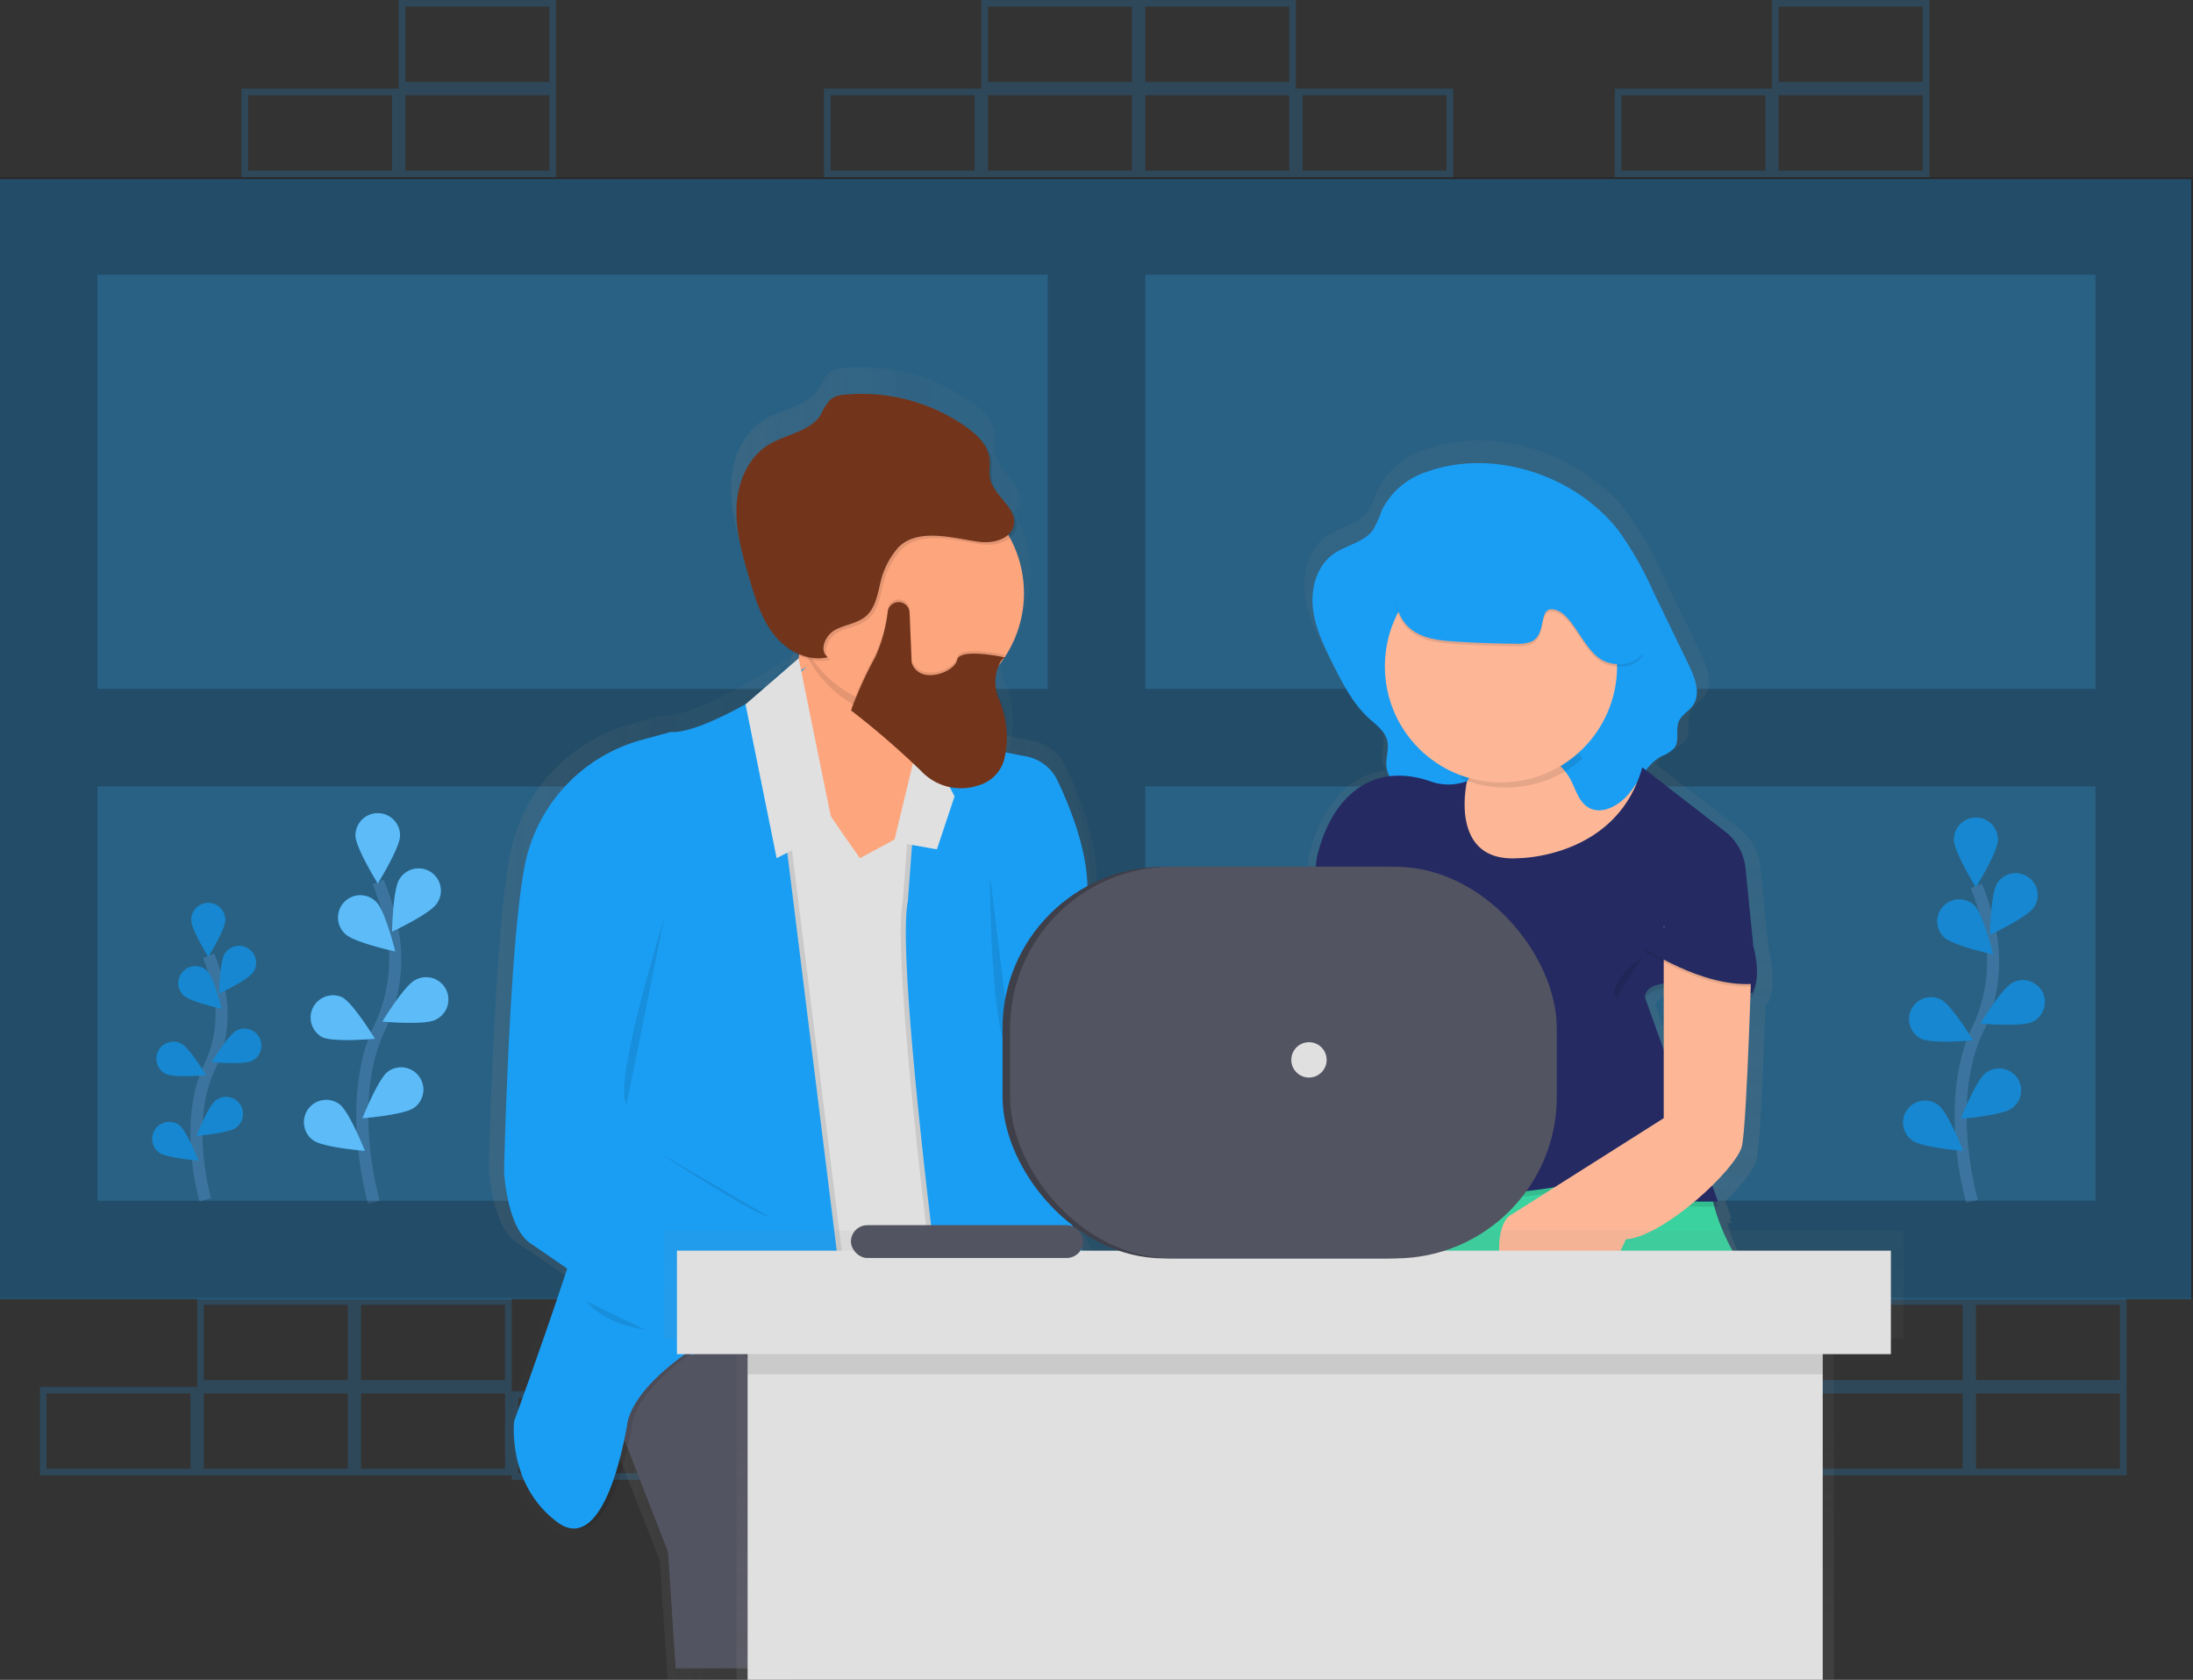 <svg id="Group_11112" data-name="Group 11112" xmlns="http://www.w3.org/2000/svg" xmlns:xlink="http://www.w3.org/1999/xlink" width="364.276" height="279.006" viewBox="0 0 364.276 279.006">
  <rect x="0" y="0" width="364.276" height="279.006" fill="#333333" stroke="none"/>
  <defs>
    <linearGradient id="linear-gradient" y1="0.5" x2="1" y2="0.5" gradientUnits="objectBoundingBox">
      <stop offset="0" stop-color="gray" stop-opacity="0.251"/>
      <stop offset="0.54" stop-color="gray" stop-opacity="0.122"/>
      <stop offset="1" stop-color="gray" stop-opacity="0.102"/>
    </linearGradient>
    <linearGradient id="linear-gradient-2" x1="0" y1="0.5" x2="1" y2="0.5" xlink:href="#linear-gradient"/>
    <linearGradient id="linear-gradient-4" x1="0" y1="0.5" x2="1" y2="0.5" xlink:href="#linear-gradient"/>
    <linearGradient id="linear-gradient-5" x1="0" y1="0.5" x2="1" y2="0.5" xlink:href="#linear-gradient"/>
    <linearGradient id="linear-gradient-7" x1="0" y1="0.5" x2="1" y2="0.5" xlink:href="#linear-gradient"/>
    <linearGradient id="linear-gradient-8" x1="0" y1="0.5" x2="1" y2="0.5" xlink:href="#linear-gradient"/>
    <linearGradient id="linear-gradient-13" x1="0" y1="0.5" x2="1" y2="0.5" xlink:href="#linear-gradient"/>
    <linearGradient id="linear-gradient-14" x1="0" y1="0.501" x2="1" y2="0.501" xlink:href="#linear-gradient"/>
    <linearGradient id="linear-gradient-15" x1="0" y1="0.5" x2="1" y2="0.5" xlink:href="#linear-gradient"/>
    <linearGradient id="linear-gradient-17" x1="0" y1="0.5" x2="1" y2="0.5" xlink:href="#linear-gradient"/>
    <linearGradient id="linear-gradient-18" x1="0" y1="0.5" x2="1" y2="0.5" xlink:href="#linear-gradient"/>
    <linearGradient id="linear-gradient-19" x1="0" y1="0.5" x2="0.999" y2="0.5" xlink:href="#linear-gradient"/>
    <linearGradient id="linear-gradient-20" x1="0" y1="0.5" x2="0.999" y2="0.5" xlink:href="#linear-gradient"/>
    <linearGradient id="linear-gradient-21" x1="0.5" y1="1" x2="0.5" y2="0" xlink:href="#linear-gradient"/>
    <linearGradient id="linear-gradient-22" x1="0.5" y1="1" x2="0.5" y2="0" xlink:href="#linear-gradient"/>
  </defs>
  <path id="Path_132" data-name="Path 132" d="M878.125,713.608H852V698.89h26.125ZM853.1,712.5h23.917v-12.51H853.1Z" transform="translate(-577.137 -467.814)" fill="#6c63ff" opacity="0.2"/>
  <path id="Path_133" data-name="Path 133" d="M949.125,711.608H923V696.89h26.125ZM924.1,710.5h23.917v-12.51H924.1Z" transform="translate(-622.012 -466.55)" fill="#1a9ef4" opacity="0.2"/>
  <path id="Path_134" data-name="Path 134" d="M1020.125,711.608H994V696.89h26.125ZM995.1,710.5h23.917v-12.51H995.1Z" transform="translate(-666.887 -466.55)" fill="#1a9ef4" opacity="0.2"/>
  <path id="Path_135" data-name="Path 135" d="M1020.125,671.608H994V656.89h26.125ZM995.1,670.5h23.917v-12.51H995.1Z" transform="translate(-666.887 -441.268)" fill="#1a9ef4" opacity="0.2"/>
  <path id="Path_136" data-name="Path 136" d="M949.125,671.608H923V656.89h26.125ZM924.1,670.5h23.917v-12.51H924.1Z" transform="translate(-622.012 -441.268)" fill="#1a9ef4" opacity="0.2"/>
  <path id="Path_137" data-name="Path 137" d="M149.125,711.608H123V696.89h26.125ZM124.1,710.5h23.917v-12.51H124.1Z" transform="translate(-116.377 -466.55)" fill="#1a9ef4" opacity="0.2"/>
  <path id="Path_138" data-name="Path 138" d="M220.125,711.608H194V696.89h26.125ZM195.1,710.5h23.917v-12.51H195.1Z" transform="translate(-161.252 -466.55)" fill="#1a9ef4" opacity="0.2"/>
  <path id="Path_139" data-name="Path 139" d="M291.125,711.608H265V696.89h26.125ZM266.1,710.5h23.917v-12.51H266.1Z" transform="translate(-206.127 -466.55)" fill="#1a9ef4" opacity="0.2"/>
  <path id="Path_140" data-name="Path 140" d="M362.125,713.608H336V698.89h26.125ZM337.1,712.5h23.917v-12.51H337.1Z" transform="translate(-251.002 -467.814)" fill="#1a9ef4" opacity="0.2"/>
  <path id="Path_141" data-name="Path 141" d="M291.125,671.608H265V656.89h26.125ZM266.1,670.5h23.917v-12.51H266.1Z" transform="translate(-206.127 -441.268)" fill="#1a9ef4" opacity="0.2"/>
  <path id="Path_142" data-name="Path 142" d="M220.125,671.608H194V656.89h26.125ZM195.1,670.5h23.917v-12.51H195.1Z" transform="translate(-161.252 -441.268)" fill="#1a9ef4" opacity="0.2"/>
  <path id="Path_143" data-name="Path 143" d="M992.01,523.209s-4.835-16.422.905-28.509a25.937,25.937,0,0,0,2.1-16.271,43.617,43.617,0,0,0-2.3-7.639" transform="translate(-664.426 -323.644)" fill="none" stroke="#535461" stroke-miterlimit="10" stroke-width="2"/>
  <path id="Path_144" data-name="Path 144" d="M994.385,443.74c0,2.013-3.643,7.848-3.643,7.848s-3.643-5.836-3.643-7.848a3.645,3.645,0,1,1,7.289,0Z" transform="translate(-662.526 -304.244)" fill="#1a9ef4"/>
  <path id="Path_145" data-name="Path 145" d="M1010.686,470.663c-1.1,1.689-7.326,4.607-7.326,4.607s.114-6.881,1.207-8.57a3.644,3.644,0,1,1,6.119,3.959Z" transform="translate(-672.803 -320.007)" fill="#1a9ef4"/>
  <path id="Path_146" data-name="Path 146" d="M1007.7,520.257c-1.8.905-8.647.28-8.647.28s3.569-5.887,5.369-6.789a3.645,3.645,0,1,1,3.282,6.509Z" transform="translate(-670.079 -350.549)" fill="#1a9ef4"/>
  <path id="Path_147" data-name="Path 147" d="M998.653,559.863c-1.619,1.2-8.463,1.737-8.463,1.737s2.524-6.4,4.143-7.6a3.644,3.644,0,1,1,4.334,5.858Z" transform="translate(-664.479 -375.786)" fill="#1a9ef4"/>
  <path id="Path_148" data-name="Path 148" d="M980.671,483.151c1.442,1.4,8.169,2.855,8.169,2.855s-1.648-6.682-3.091-8.1a3.644,3.644,0,0,0-5.078,5.229Z" transform="translate(-657.764 -327.494)" fill="#1a9ef4"/>
  <path id="Path_149" data-name="Path 149" d="M968.75,527.867c1.8.905,8.647.28,8.647.28s-3.569-5.887-5.368-6.789a3.645,3.645,0,0,0-3.282,6.509Z" transform="translate(-649.659 -355.358)" fill="#1a9ef4"/>
  <path id="Path_150" data-name="Path 150" d="M965.687,574.34c1.619,1.2,8.463,1.737,8.463,1.737s-2.509-6.384-4.132-7.595a3.644,3.644,0,1,0-4.335,5.858Z" transform="translate(-648.057 -384.938)" fill="#1a9ef4"/>
  <path id="Path_151" data-name="Path 151" d="M994.385,443.74c0,2.013-3.643,7.848-3.643,7.848s-3.643-5.836-3.643-7.848a3.645,3.645,0,1,1,7.289,0Z" transform="translate(-662.526 -304.244)" opacity="0.25"/>
  <path id="Path_152" data-name="Path 152" d="M1010.686,470.663c-1.1,1.689-7.326,4.607-7.326,4.607s.114-6.881,1.207-8.57a3.644,3.644,0,1,1,6.119,3.959Z" transform="translate(-672.803 -320.007)" opacity="0.25"/>
  <path id="Path_153" data-name="Path 153" d="M1007.7,520.257c-1.8.905-8.647.28-8.647.28s3.569-5.887,5.369-6.789a3.645,3.645,0,1,1,3.282,6.509Z" transform="translate(-670.079 -350.549)" opacity="0.25"/>
  <path id="Path_154" data-name="Path 154" d="M998.653,559.863c-1.619,1.2-8.463,1.737-8.463,1.737s2.524-6.4,4.143-7.6a3.644,3.644,0,1,1,4.334,5.858Z" transform="translate(-664.479 -375.786)" opacity="0.25"/>
  <path id="Path_155" data-name="Path 155" d="M980.671,483.151c1.442,1.4,8.169,2.855,8.169,2.855s-1.648-6.682-3.091-8.1a3.644,3.644,0,0,0-5.078,5.229Z" transform="translate(-657.764 -327.494)" opacity="0.25"/>
  <path id="Path_156" data-name="Path 156" d="M968.75,527.867c1.8.905,8.647.28,8.647.28s-3.569-5.887-5.368-6.789a3.645,3.645,0,0,0-3.282,6.509Z" transform="translate(-649.659 -355.358)" opacity="0.25"/>
  <path id="Path_157" data-name="Path 157" d="M965.687,574.34c1.619,1.2,8.463,1.737,8.463,1.737s-2.509-6.384-4.132-7.595a3.644,3.644,0,1,0-4.335,5.858Z" transform="translate(-648.057 -384.938)" opacity="0.25"/>
  <path id="Path_158" data-name="Path 158" d="M270.48,522.2s-4.909-16.665.92-28.918a26.323,26.323,0,0,0,2.13-16.514,44.268,44.268,0,0,0-2.34-7.771" transform="translate(-208.369 -322.513)" fill="none" stroke="#535461" stroke-miterlimit="10" stroke-width="2"/>
  <path id="Path_159" data-name="Path 159" d="M272.88,441.648c0,2.042-3.7,7.966-3.7,7.966s-3.7-5.942-3.7-7.966a3.7,3.7,0,0,1,7.4,0Z" transform="translate(-206.43 -302.888)" fill="#1a9ef4"/>
  <path id="Path_160" data-name="Path 160" d="M289.433,468.9c-1.1,1.715-7.433,4.677-7.433,4.677s.114-6.991,1.225-8.695a3.7,3.7,0,1,1,6.208,4.018Z" transform="translate(-216.872 -318.84)" fill="#1a9ef4"/>
  <path id="Path_161" data-name="Path 161" d="M286.4,519.213c-1.84.92-8.776.283-8.776.283s3.624-5.968,5.446-6.888a3.7,3.7,0,1,1,3.33,6.6Z" transform="translate(-214.103 -349.825)" fill="#1a9ef4"/>
  <path id="Path_162" data-name="Path 162" d="M277.223,559.37c-1.641,1.214-8.6,1.762-8.6,1.762s2.576-6.494,4.206-7.727a3.7,3.7,0,0,1,4.415,5.946Z" transform="translate(-208.415 -375.399)" fill="#1a9ef4"/>
  <path id="Path_163" data-name="Path 163" d="M258.969,481.571c1.472,1.424,8.29,2.9,8.29,2.9s-1.671-6.778-3.135-8.2a3.7,3.7,0,1,0-5.152,5.306Z" transform="translate(-201.608 -326.444)" fill="#1a9ef4"/>
  <path id="Path_164" data-name="Path 164" d="M246.876,526.973c1.84.92,8.776.283,8.776.283s-3.624-5.968-5.446-6.888a3.7,3.7,0,0,0-3.33,6.6Z" transform="translate(-193.386 -354.729)" fill="#1a9ef4"/>
  <path id="Path_165" data-name="Path 165" d="M243.739,574.06c1.641,1.214,8.6,1.763,8.6,1.763s-2.576-6.494-4.206-7.727a3.7,3.7,0,0,0-4.415,5.946Z" transform="translate(-191.732 -384.684)" fill="#1a9ef4"/>
  <path id="Path_166" data-name="Path 166" d="M272.88,441.648c0,2.042-3.7,7.966-3.7,7.966s-3.7-5.942-3.7-7.966a3.7,3.7,0,0,1,7.4,0Z" transform="translate(-206.43 -302.888)" fill="#fff" opacity="0.5"/>
  <path id="Path_167" data-name="Path 167" d="M289.433,468.9c-1.1,1.715-7.433,4.677-7.433,4.677s.114-6.991,1.225-8.695a3.7,3.7,0,1,1,6.208,4.018Z" transform="translate(-216.872 -318.84)" fill="#fff" opacity="0.5"/>
  <path id="Path_168" data-name="Path 168" d="M286.4,519.213c-1.84.92-8.776.283-8.776.283s3.624-5.968,5.446-6.888a3.7,3.7,0,1,1,3.33,6.6Z" transform="translate(-214.103 -349.825)" fill="#fff" opacity="0.5"/>
  <path id="Path_169" data-name="Path 169" d="M277.223,559.37c-1.641,1.214-8.6,1.762-8.6,1.762s2.576-6.494,4.206-7.727a3.7,3.7,0,0,1,4.415,5.946Z" transform="translate(-208.415 -375.399)" fill="#fff" opacity="0.5"/>
  <path id="Path_170" data-name="Path 170" d="M258.969,481.571c1.472,1.424,8.29,2.9,8.29,2.9s-1.671-6.778-3.135-8.2a3.7,3.7,0,1,0-5.152,5.306Z" transform="translate(-201.608 -326.444)" fill="#fff" opacity="0.5"/>
  <path id="Path_171" data-name="Path 171" d="M246.876,526.973c1.84.92,8.776.283,8.776.283s-3.624-5.968-5.446-6.888a3.7,3.7,0,0,0-3.33,6.6Z" transform="translate(-193.386 -354.729)" fill="#fff" opacity="0.5"/>
  <path id="Path_172" data-name="Path 172" d="M243.739,574.06c1.641,1.214,8.6,1.763,8.6,1.763s-2.576-6.494-4.206-7.727a3.7,3.7,0,0,0-4.415,5.946Z" transform="translate(-191.732 -384.684)" fill="#fff" opacity="0.5"/>
  <path id="Path_173" data-name="Path 173" d="M195.163,542.838s-3.738-12.683.7-22.048a20.061,20.061,0,0,0,1.623-12.584,33.738,33.738,0,0,0-1.781-5.906" transform="translate(-161.057 -343.56)" fill="none" stroke="#535461" stroke-miterlimit="10" stroke-width="2"/>
  <path id="Path_174" data-name="Path 174" d="M197,481.4c0,1.556-2.819,6.071-2.819,6.071s-2.819-4.515-2.819-6.071a2.819,2.819,0,1,1,5.637,0Z" transform="translate(-159.583 -328.568)" fill="#1a9ef4"/>
  <path id="Path_175" data-name="Path 175" d="M209.607,502.207c-.846,1.306-5.667,3.565-5.667,3.565s.088-5.321.935-6.623a2.819,2.819,0,1,1,4.732,3.065Z" transform="translate(-167.534 -340.756)" fill="#1a9ef4"/>
  <path id="Path_176" data-name="Path 176" d="M207.3,540.544c-1.391.7-6.689.217-6.689.217s2.76-4.548,4.151-5.251a2.819,2.819,0,1,1,2.539,5.034Z" transform="translate(-165.43 -364.359)" fill="#1a9ef4"/>
  <path id="Path_177" data-name="Path 177" d="M200.287,571.165c-1.251.927-6.557,1.343-6.557,1.343s1.954-4.949,3.2-5.887a2.819,2.819,0,1,1,3.352,4.533Z" transform="translate(-161.081 -383.864)" fill="#1a9ef4"/>
  <path id="Path_178" data-name="Path 178" d="M186.389,511.861c1.1,1.085,6.318,2.208,6.318,2.208s-1.273-5.151-2.392-6.255a2.819,2.819,0,0,0-3.926,4.048Z" transform="translate(-155.9 -346.542)" fill="#1a9ef4"/>
  <path id="Path_179" data-name="Path 179" d="M177.178,546.444c1.391.7,6.689.217,6.689.217s-2.76-4.548-4.151-5.251a2.819,2.819,0,1,0-2.539,5.034Z" transform="translate(-149.64 -368.088)" fill="#1a9ef4"/>
  <path id="Path_180" data-name="Path 180" d="M174.806,582.355c1.251.927,6.557,1.343,6.557,1.343s-1.954-4.949-3.2-5.887a2.819,2.819,0,0,0-3.352,4.533Z" transform="translate(-148.398 -390.937)" fill="#1a9ef4"/>
  <path id="Path_181" data-name="Path 181" d="M197,481.4c0,1.556-2.819,6.071-2.819,6.071s-2.819-4.515-2.819-6.071a2.819,2.819,0,1,1,5.637,0Z" transform="translate(-159.583 -328.568)" opacity="0.25"/>
  <path id="Path_182" data-name="Path 182" d="M209.607,502.207c-.846,1.306-5.667,3.565-5.667,3.565s.088-5.321.935-6.623a2.819,2.819,0,1,1,4.732,3.065Z" transform="translate(-167.534 -340.756)" opacity="0.25"/>
  <path id="Path_183" data-name="Path 183" d="M207.3,540.544c-1.391.7-6.689.217-6.689.217s2.76-4.548,4.151-5.251a2.819,2.819,0,1,1,2.539,5.034Z" transform="translate(-165.43 -364.359)" opacity="0.25"/>
  <path id="Path_184" data-name="Path 184" d="M200.287,571.165c-1.251.927-6.557,1.343-6.557,1.343s1.954-4.949,3.2-5.887a2.819,2.819,0,1,1,3.352,4.533Z" transform="translate(-161.081 -383.864)" opacity="0.25"/>
  <path id="Path_185" data-name="Path 185" d="M186.389,511.861c1.1,1.085,6.318,2.208,6.318,2.208s-1.273-5.151-2.392-6.255a2.819,2.819,0,0,0-3.926,4.048Z" transform="translate(-155.9 -346.542)" opacity="0.25"/>
  <path id="Path_186" data-name="Path 186" d="M177.178,546.444c1.391.7,6.689.217,6.689.217s-2.76-4.548-4.151-5.251a2.819,2.819,0,1,0-2.539,5.034Z" transform="translate(-149.64 -368.088)" opacity="0.25"/>
  <path id="Path_187" data-name="Path 187" d="M174.806,582.355c1.251.927,6.557,1.343,6.557,1.343s-1.954-4.949-3.2-5.887a2.819,2.819,0,0,0-3.352,4.533Z" transform="translate(-148.398 -390.937)" opacity="0.25"/>
  <g id="Group_11102" data-name="Group 11102" transform="translate(0 29.436)" opacity="0.7">
    <rect id="Rectangle_1563" data-name="Rectangle 1563" width="364" height="186" transform="translate(0 0.31)" fill="#1a9ef4" opacity="0.6"/>
    <path id="Path_188" data-name="Path 188" d="M105,150.89V337.076H469.276V150.89Zm16.19,16.19H279.043v68.808H121.19Zm0,85H279.043v68.808H121.19Zm331.9,68.808H295.233V252.078H453.086Zm0-85H295.233V167.08H453.086Z" transform="translate(-105 -150.89)" opacity="0.25"/>
  </g>
  <g id="Group_11109" data-name="Group 11109" transform="translate(81.204 60.994)" opacity="0.7">
    <path id="Path_189" data-name="Path 189" d="M405.854,670.872s-31.88-11.657-36.244,4.75L381.837,706.7l1.31,19.87h26.636V709.725s-3.93-16.838,6.115-27.2Z" transform="translate(-353.449 -508.561)" fill="url(#linear-gradient)"/>
    <g id="Group_11103" data-name="Group 11103" transform="translate(29.787 69.324)" opacity="0.1">
      <path id="Path_190" data-name="Path 190" d="M434.6,425.548c-1.354-.449-2.984-.85-4.088.044A10.311,10.311,0,0,0,429.1,427.6c-1.652,2.167-4.982,1.763-7.613,2.539-3.867,1.141-6.255,4.971-7.624,8.724-6.057,16.558.7,35.5-4.577,52.312-1.553,4.949-4.092,10.443-1.582,14.994.835,1.52,2.208,2.785,2.612,4.463.567,2.278-.526,5.265,1.384,6.653a5.658,5.658,0,0,0,2.064.736c4.3,1.133,7.554,4.478,10.829,7.451s7.212,5.851,11.653,5.655a18.978,18.978,0,0,0,4.224-.839l22.041-6.138c2.208-.615,4.607-1.358,5.887-3.242a9.248,9.248,0,0,0,1.229-3.944,103.919,103.919,0,0,0,1.078-15.8,13.686,13.686,0,0,0-.736-5.151c-.736-1.873-2.208-3.37-3.278-5.081-2.068-3.312-2.624-7.289-3.135-11.142-.813-6.134-1.626-12.389-.5-18.475.482-2.612,1.314-5.151,1.866-7.745a36.743,36.743,0,0,0,.419-12.853c-.515-3.551-1.619-7.153-4.048-9.824a10.27,10.27,0,0,0-6.108-3.312c-2.98-.368-4.463,1.347-7.12,1.987C444.133,430.556,438.378,426.8,434.6,425.548Z" transform="translate(-406.643 -425.058)" fill="url(#linear-gradient-2)"/>
    </g>
    <path id="Path_191" data-name="Path 191" d="M434.6,423.158c-1.354-.449-2.984-.85-4.088.044a10.311,10.311,0,0,0-1.413,2.009c-1.652,2.167-4.982,1.763-7.613,2.539-3.867,1.141-6.255,4.971-7.624,8.724-6.057,16.558.7,35.5-4.577,52.312-1.553,4.949-4.092,10.443-1.582,14.994.835,1.52,2.208,2.785,2.612,4.463.567,2.278-.526,5.265,1.384,6.653a5.658,5.658,0,0,0,2.064.736c4.3,1.133,7.554,4.478,10.829,7.451s7.2,5.884,11.653,5.678a18.975,18.975,0,0,0,4.224-.839l22.041-6.138c2.208-.615,4.607-1.358,5.887-3.242a9.248,9.248,0,0,0,1.229-3.944,103.92,103.92,0,0,0,1.078-15.8,13.686,13.686,0,0,0-.736-5.151c-.736-1.873-2.208-3.37-3.278-5.081-2.068-3.312-2.624-7.289-3.135-11.142-.813-6.134-1.626-12.389-.5-18.475.482-2.612,1.314-5.151,1.866-7.745a36.743,36.743,0,0,0,.419-12.853c-.515-3.551-1.619-7.153-4.048-9.824a10.27,10.27,0,0,0-6.108-3.312c-2.98-.368-4.463,1.347-7.12,1.987C444.133,428.162,438.378,424.424,434.6,423.158Z" transform="translate(-376.856 -354.223)" fill="url(#linear-gradient-2)"/>
    <path id="Path_192" data-name="Path 192" d="M455.993,334.992s.438,16.4-4.8,15.973,14.832,27.2,14.832,27.2l17.029-9.066s-10.038-15.969-3.047-25.9S455.993,334.992,455.993,334.992Z" transform="translate(-404.461 -298.735)" fill="url(#linear-gradient-4)"/>
    <g id="Group_11104" data-name="Group 11104" transform="translate(2.55 62.422)" opacity="0.1">
      <path id="Path_193" data-name="Path 193" d="M352.343,519.572s-3.492,23.744-12.227,17.268-7.425-17.268-7.425-17.268,17.033-45.759,16.161-52.669,29.069-60.6,29.069-60.6l11.09,88.232S355.835,506.62,352.343,519.572Z" transform="translate(-332.62 -406.3)" fill="url(#linear-gradient-5)"/>
    </g>
    <path id="Path_194" data-name="Path 194" d="M349.973,519.572s-3.492,23.744-12.227,17.268-7.425-17.268-7.425-17.268,17.033-45.759,16.157-52.669,29.069-60.6,29.069-60.6l11.09,88.232S353.465,506.62,349.973,519.572Z" transform="translate(-328.572 -343.878)" fill="url(#linear-gradient-5)"/>
    <path id="Path_195" data-name="Path 195" d="M378.094,363.35S361.062,375,354.5,374.573l-5.089,1.384a27.931,27.931,0,0,0-20.157,21.514l-.081.412c-2.612,13.817-3.488,51.808-3.488,51.808s.438,9.935,4.8,12.51L358.456,481.2s-.872-20.72,9.607-22.88-2.62-.865-2.62-.865l-19.215-11.223s.438-16.838,5.678-22.445,23.582-34.956,23.582-34.956l-5.24-18.129Z" transform="translate(-325.69 -316.732)" fill="url(#linear-gradient-7)"/>
    <g id="Group_11105" data-name="Group 11105" transform="translate(68.644 57.841)" opacity="0.1">
      <path id="Path_196" data-name="Path 196" d="M514.783,393.85s10.726,2.807,18.236,4.18a7.558,7.558,0,0,1,5.461,4.121c2.267,4.677,5.722,13.136,5.126,20.19l6.55,25.47,18.766,22.445-17.025,7.775-19.207-21.154,15.719,40.148-29.26,1.3s-8.735-64.76-6.55-75.545Z" transform="translate(-512.246 -393.85)" fill="url(#linear-gradient-8)"/>
    </g>
    <path id="Path_197" data-name="Path 197" d="M517.159,393.85s10.726,2.807,18.236,4.18a7.558,7.558,0,0,1,5.46,4.121c2.267,4.677,5.722,13.136,5.126,20.19l6.55,25.47L571.3,470.256l-17.029,7.771-19.215-21.154,15.734,40.151-29.26,1.3s-8.735-64.76-6.55-75.545Z" transform="translate(-445.106 -336.009)" fill="url(#linear-gradient-5)"/>
    <path id="Path_198" data-name="Path 198" d="M343.428,288.72l6.02,29.219-9.824,4.964-5.383-26.32Z" transform="translate(-292.459 -243.478)" fill="url(#linear-gradient-7)"/>
    <path id="Path_199" data-name="Path 199" d="M404.05,341.74l4.585-18.78,5.9,11.009-3.058,9.066Z" transform="translate(-336.582 -265.119)" fill="url(#linear-gradient-7)"/>
    <path id="Path_200" data-name="Path 200" d="M554.15,460.14s0,29.356,3.93,31.512" transform="translate(-470.087 -377.907)" opacity="0.1" fill="url(#linear-gradient-7)"/>
    <path id="Path_201" data-name="Path 201" d="M389.1,480.08s-9.063,28.91-6.5,31.939" transform="translate(-361.374 -390.51)" opacity="0.1" fill="url(#linear-gradient-13)"/>
    <path id="Path_202" data-name="Path 202" d="M396.31,588s17.471,11.293,19.87,11.473" transform="translate(-370.325 -458.72)" opacity="0.1" fill="url(#linear-gradient-14)"/>
    <g id="Group_11106" data-name="Group 11106" transform="translate(51.797 37.868)" opacity="0.1">
      <path id="Path_203" data-name="Path 203" d="M466.629,339.683s.066,2.528-.169,5.571A20.1,20.1,0,0,0,484.968,357.4a20.451,20.451,0,0,0,3.22-.258,14.809,14.809,0,0,1,2.458-9.239C497.633,337.957,466.629,339.683,466.629,339.683Z" transform="translate(-466.46 -339.569)" fill="url(#linear-gradient-15)"/>
    </g>
    <ellipse id="Ellipse_21" data-name="Ellipse 21" cx="20.087" cy="19.859" rx="20.087" ry="19.859" transform="translate(49.784 14.242)" fill="url(#linear-gradient-7)"/>
    <g id="Group_11107" data-name="Group 11107" transform="translate(40.641 0.433)" opacity="0.1">
      <path id="Path_204" data-name="Path 204" d="M478.117,263.149c2.432.324,5.519-.478,6-2.863.592-3.01-3.481-4.967-4.11-7.974-.235-1.126.044-2.3-.092-3.448-.272-2.3-2.156-4.077-4.073-5.416a31.6,31.6,0,0,0-20.834-5.49,4.656,4.656,0,0,0-2.576.81,9.753,9.753,0,0,0-1.659,2.576c-1.884,3.01-6.115,3.363-9.151,5.24-3.551,2.208-5.31,6.5-5.468,10.638s1.034,8.194,2.208,12.168c1,3.378,2.057,6.848,4.261,9.615s5.862,4.7,9.324,3.867c-1.586-1.13-.434-3.753,1.284-4.673s3.853-1.078,5.321-2.348,1.91-3.348,2.388-5.24a13.639,13.639,0,0,1,3.238-6.546C467.642,260.658,473.878,262.586,478.117,263.149Z" transform="translate(-436.141 -237.83)" fill="url(#linear-gradient-17)"/>
    </g>
    <path id="Path_205" data-name="Path 205" d="M476.923,261.976c2.432.324,5.519-.478,6-2.863.592-3.01-3.481-4.967-4.11-7.974-.236-1.126.044-2.3-.092-3.448-.272-2.3-2.156-4.077-4.073-5.416a31.6,31.6,0,0,0-20.819-5.494,4.656,4.656,0,0,0-2.576.81,9.754,9.754,0,0,0-1.659,2.576c-1.884,3.01-6.115,3.363-9.151,5.24-3.551,2.208-5.31,6.5-5.468,10.638s1.034,8.194,2.208,12.168c1,3.378,2.057,6.848,4.261,9.615s5.862,4.7,9.324,3.867c-1.586-1.13-.434-3.753,1.284-4.673s3.853-1.078,5.321-2.348,1.91-3.348,2.388-5.24A13.638,13.638,0,0,1,463,262.888C466.458,259.485,472.695,261.409,476.923,261.976Z" transform="translate(-394.754 -236.655)" fill="url(#linear-gradient-18)"/>
    <g id="Group_11108" data-name="Group 11108" transform="translate(60.047 35.182)" opacity="0.1">
      <path id="Path_206" data-name="Path 206" d="M495.231,333.867a26.08,26.08,0,0,1-2.182,7.852,62.793,62.793,0,0,0-4.169,9.111h0a145.937,145.937,0,0,1,12.143,10.362,9.537,9.537,0,0,0,10.016,2.425,6.384,6.384,0,0,0,4.493-5.019,16.318,16.318,0,0,0-1.023-9.629,7.157,7.157,0,0,1-.029-5.887,2.336,2.336,0,0,1,1.049-1.31s-7.86-1.726-8.3.431-6.55,4.316-7.86.431L499,334.065a1.884,1.884,0,0,0-1.891-1.8h0A1.884,1.884,0,0,0,495.231,333.867Z" transform="translate(-488.88 -332.27)" fill="url(#linear-gradient-19)"/>
    </g>
    <path id="Path_207" data-name="Path 207" d="M495.231,335.047a26.08,26.08,0,0,1-2.182,7.852,62.792,62.792,0,0,0-4.169,9.111h0a145.93,145.93,0,0,1,12.143,10.362,9.537,9.537,0,0,0,10.016,2.425,6.384,6.384,0,0,0,4.493-5.019,16.318,16.318,0,0,0-1.023-9.629,7.157,7.157,0,0,1-.029-5.887,2.336,2.336,0,0,1,1.049-1.31s-7.86-1.726-8.3.431-6.55,4.316-7.86.431L499,335.245a1.884,1.884,0,0,0-1.891-1.8h0A1.884,1.884,0,0,0,495.231,335.047Z" transform="translate(-428.833 -297.833)" fill="url(#linear-gradient-20)"/>
  </g>
  <path id="Path_208" data-name="Path 208" d="M409.5,670.3s-30.6-11.318-34.794,4.61l11.738,30.172,1.247,19.307h25.573V708.036s-3.772-16.348,5.887-26.412Z" transform="translate(-275.469 -447.28)" fill="#535461"/>
  <path id="Path_209" data-name="Path 209" d="M437.112,432.075c-1.3-.434-2.866-.824-3.922.044a10.079,10.079,0,0,0-1.358,1.95c-1.586,2.1-4.783,1.711-7.308,2.465-3.713,1.1-6,4.828-7.319,8.463-5.814,16.076.666,34.474-4.393,50.8-1.472,4.805-3.926,10.141-1.52,14.56.8,1.472,2.108,2.7,2.509,4.335.545,2.208-.5,5.115,1.328,6.461a5.831,5.831,0,0,0,1.98.736c4.125,1.1,7.252,4.349,10.395,7.238s6.925,5.681,11.186,5.494a18.03,18.03,0,0,0,4.048-.813l21.158-5.961c2.123-.6,4.415-1.321,5.655-3.15a9.207,9.207,0,0,0,1.181-3.83,102.07,102.07,0,0,0,1.034-15.34,13.561,13.561,0,0,0-.7-5c-.736-1.818-2.119-3.271-3.15-4.938-1.983-3.209-2.52-7.079-3.01-10.822-.78-5.957-1.56-12.032-.482-17.942.464-2.535,1.262-5,1.792-7.521a36.09,36.09,0,0,0,.4-12.481c-.493-3.448-1.556-6.947-3.882-9.541a9.828,9.828,0,0,0-5.865-3.216c-2.863-.368-4.287,1.31-6.837,1.932C446.267,436.921,440.741,433.289,437.112,432.075Z" transform="translate(-297.951 -298.875)" opacity="0.1"/>
  <path id="Path_210" data-name="Path 210" d="M437.112,429.795c-1.3-.434-2.866-.824-3.922.044a10.078,10.078,0,0,0-1.358,1.95c-1.586,2.1-4.783,1.711-7.308,2.465-3.713,1.1-6,4.828-7.319,8.463-5.814,16.076.666,34.474-4.393,50.8-1.472,4.805-3.926,10.141-1.52,14.56.8,1.472,2.108,2.7,2.509,4.335.545,2.208-.5,5.115,1.328,6.461a5.831,5.831,0,0,0,1.98.736c4.125,1.1,7.252,4.349,10.395,7.238s6.925,5.681,11.186,5.494a18.03,18.03,0,0,0,4.048-.813L463.9,525.57c2.123-.6,4.415-1.321,5.655-3.15a9.207,9.207,0,0,0,1.181-3.83,102.07,102.07,0,0,0,1.034-15.34,13.561,13.561,0,0,0-.7-5c-.736-1.818-2.119-3.271-3.15-4.938-1.983-3.209-2.52-7.079-3.01-10.822-.78-5.957-1.56-12.032-.482-17.942.464-2.535,1.262-5,1.792-7.521a36.09,36.09,0,0,0,.4-12.481c-.493-3.448-1.556-6.947-3.882-9.541a9.828,9.828,0,0,0-5.854-3.227c-2.863-.368-4.287,1.31-6.837,1.932C446.267,434.644,440.741,431.009,437.112,429.795Z" transform="translate(-297.951 -297.434)" fill="#e0e0e0"/>
  <path id="Path_211" data-name="Path 211" d="M457.643,344.137s.419,15.929-4.611,15.509,14.255,26.412,14.255,26.412l16.348-8.805s-9.64-15.509-2.944-25.154S457.643,344.137,457.643,344.137Z" transform="translate(-324.443 -243.523)" fill="#fda57d"/>
  <path id="Path_212" data-name="Path 212" d="M358.14,523.38s-3.352,23.056-11.738,16.768-7.127-16.768-7.127-16.768,16.348-44.438,15.509-51.146S382.7,413.38,382.7,413.38l10.645,85.682S361.492,510.8,358.14,523.38Z" transform="translate(-253.03 -287.359)" opacity="0.1"/>
  <path id="Path_213" data-name="Path 213" d="M355.86,523.38s-3.352,23.056-11.738,16.768-7.127-16.768-7.127-16.768,16.348-44.438,15.509-51.146,27.921-58.855,27.921-58.855l10.645,85.682S359.212,510.8,355.86,523.38Z" transform="translate(-251.589 -287.359)" fill="#1a9ef4"/>
  <path id="Path_214" data-name="Path 214" d="M382.863,371.67s-16.348,11.318-22.637,10.9l-4.886,1.343A27,27,0,0,0,335.989,404.8l-.077.4c-2.517,13.416-3.352,50.307-3.352,50.307s.419,9.64,4.61,12.143L364,486.119S363.159,466,373.223,463.9s-2.517-.839-2.517-.839l-18.446-10.9s.419-16.348,5.449-21.8,22.637-33.955,22.637-33.955l-5.03-17.625Z" transform="translate(-248.828 -260.996)" fill="#1a9ef4"/>
  <path id="Path_215" data-name="Path 215" d="M514.085,401.3s10.3,2.727,17.507,4.048a7.263,7.263,0,0,1,5.24,4c2.175,4.544,5.49,12.753,4.92,19.6l6.288,24.734,18.03,21.8-16.352,7.558-18.435-20.539,15.086,39-28.09,1.236s-8.386-62.884-6.288-73.363Z" transform="translate(-362.024 -279.724)" opacity="0.1"/>
  <path id="Path_216" data-name="Path 216" d="M516.359,401.3s10.3,2.727,17.507,4.048a7.263,7.263,0,0,1,5.24,4c2.175,4.544,5.49,12.753,4.92,19.6l6.288,24.734,18.03,21.8L552,483.034,533.55,462.491l15.086,39-28.086,1.251s-8.386-62.884-6.288-73.363Z" transform="translate(-363.458 -279.724)" fill="#1a9ef4"/>
  <path id="Path_217" data-name="Path 217" d="M345.38,297.16l5.781,28.373-9.434,4.82L336.56,304.8Z" transform="translate(-212.721 -187.818)" fill="#e0e0e0"/>
  <path id="Path_218" data-name="Path 218" d="M403.58,348.646l4.4-18.236L413.64,341.1l-2.933,8.805Z" transform="translate(-255.08 -208.834)" fill="#e0e0e0"/>
  <path id="Path_219" data-name="Path 219" d="M551.87,465.67s0,28.506,3.772,30.6" transform="translate(-387.441 -320.408)" opacity="0.1"/>
  <path id="Path_220" data-name="Path 220" d="M393.41,485s-8.7,28.075-6.255,31.015" transform="translate(-283.06 -332.626)" opacity="0.1"/>
  <path id="Path_221" data-name="Path 221" d="M400.34,589.85s16.771,10.965,19.075,11.142" transform="translate(-291.668 -398.896)" opacity="0.1"/>
  <path id="Path_222" data-name="Path 222" d="M467.852,348.7s.066,2.454-.162,5.409a19.288,19.288,0,0,0,20.859,11.528,14.528,14.528,0,0,1,2.359-8.974C497.609,347.02,467.852,348.7,467.852,348.7Z" transform="translate(-334.236 -246.406)" opacity="0.1"/>
  <circle id="Ellipse_22" data-name="Ellipse 22" cx="19.285" cy="19.285" r="19.285" transform="translate(131.519 79.236)" fill="#fda57d"/>
  <path id="Path_223" data-name="Path 223" d="M478.87,274.423c2.337.313,5.313-.467,5.762-2.778.57-2.925-3.341-4.824-3.945-7.727-.228-1.1.044-2.237-.088-3.345-.261-2.237-2.072-3.959-3.911-5.258a30.073,30.073,0,0,0-20-5.328,4.483,4.483,0,0,0-2.476.784,9.223,9.223,0,0,0-1.593,2.509c-1.81,2.922-5.887,3.267-8.783,5.089-3.411,2.13-5.1,6.314-5.251,10.332s.993,7.959,2.127,11.815c.964,3.282,1.976,6.649,4.092,9.335s5.63,4.563,8.949,3.753c-1.523-1.1-.416-3.646,1.233-4.537s3.68-1.045,5.111-2.281,1.84-3.253,2.292-5.089a13.388,13.388,0,0,1,3.109-6.358C468.817,271.99,474.789,273.874,478.87,274.423Z" transform="translate(-315.832 -184.008)" opacity="0.1"/>
  <path id="Path_224" data-name="Path 224" d="M477.754,273.247c2.336.313,5.313-.467,5.762-2.778.57-2.925-3.341-4.824-3.944-7.727-.228-1.1.044-2.237-.088-3.345-.28-2.256-2.1-3.985-3.937-5.276a30.073,30.073,0,0,0-19.987-5.332,4.483,4.483,0,0,0-2.476.784,9.224,9.224,0,0,0-1.593,2.509c-1.81,2.922-5.887,3.267-8.783,5.089-3.411,2.13-5.1,6.314-5.251,10.332s.993,7.959,2.127,11.815c.964,3.282,1.976,6.649,4.092,9.335s5.63,4.563,8.949,3.753c-1.523-1.1-.416-3.646,1.233-4.537s3.68-1.045,5.111-2.281,1.84-3.253,2.292-5.089a13.388,13.388,0,0,1,3.109-6.358C467.683,270.826,473.67,272.706,477.754,273.247Z" transform="translate(-315.118 -183.252)" fill="#72351c"/>
  <path id="Path_225" data-name="Path 225" d="M495.3,343.03a25.519,25.519,0,0,1-2.1,7.624,61.321,61.321,0,0,0-4,8.831h0a138.369,138.369,0,0,1,11.646,10.064,9.081,9.081,0,0,0,9.615,2.355,6.161,6.161,0,0,0,4.312-4.872,16.15,16.15,0,0,0-.979-9.353,7.024,7.024,0,0,1-.015-5.711,2.278,2.278,0,0,1,1.008-1.273s-7.547-1.678-7.966.419-6.288,4.191-7.547.419l-.346-8.319a1.818,1.818,0,0,0-1.818-1.744h0A1.814,1.814,0,0,0,495.3,343.03Z" transform="translate(-347.831 -241.908)" opacity="0.1"/>
  <path id="Path_226" data-name="Path 226" d="M495.3,344.2a25.519,25.519,0,0,1-2.1,7.624,61.324,61.324,0,0,0-4,8.831h0a138.363,138.363,0,0,1,11.646,10.064,9.081,9.081,0,0,0,9.615,2.355,6.161,6.161,0,0,0,4.312-4.872,16.15,16.15,0,0,0-.979-9.353,7.024,7.024,0,0,1-.026-5.725,2.278,2.278,0,0,1,1.008-1.273s-7.547-1.678-7.966.419-6.277,4.209-7.547.449l-.346-8.319a1.818,1.818,0,0,0-1.818-1.744h0A1.814,1.814,0,0,0,495.3,344.2Z" transform="translate(-347.831 -242.654)" fill="#72351c"/>
  <path id="Path_227" data-name="Path 227" d="M726.7,417.357s-7.576-7.584-10.362-17.662h.651l-.313-.876h.313l-.986-2.8c2.793-2.745,4.857-5.405,5.192-6.918.567-2.546,1.13-16.323,1.472-25.9l.3.074a8.016,8.016,0,0,0,.839-4.283,16.6,16.6,0,0,0-.618-4.783l-1.365-13.67a9.324,9.324,0,0,0-3.588-6.421L704.4,323.385a8.8,8.8,0,0,1,2.716-2.406,6.115,6.115,0,0,0,2.245-1.424c.964-1.3.144-3.234.8-4.714.493-1.1,1.707-1.722,2.417-2.712,1.453-2.027.4-4.828-.684-7.072l-6.307-13.037a58.951,58.951,0,0,0-5.954-10.428c-7.481-9.743-21.875-14.589-33.609-10.365a13.3,13.3,0,0,0-7.852,6.767,17.754,17.754,0,0,1-1.516,3.374c-1.608,2.241-4.747,2.664-6.991,4.276-2.866,2.072-3.93,5.972-3.529,9.486s2.013,6.759,3.6,9.935c1.67,3.312,3.4,6.723,6.138,9.232,1.28,1.174,2.848,2.263,3.256,3.952.35,1.45-.269,2.944-.14,4.445a4.521,4.521,0,0,0,.537,1.781c-6.193.776-10.586,5.92-12.555,13.574-.121.475-.169.736-.169.736l-.872,7.926c-.018.342,0,.673,0,1a10.424,10.424,0,0,0,1.1,5.151V380.69L620.55,397.462c-3.974,1.766-3.091,15.892,4.857,18.538s15.016-14.1,15.016-14.1c4.839-.324,12.978-6.778,17.353-11.775a7.972,7.972,0,0,0,2.307,2.4c-3.157,7.116-9.4,21.838-8.4,24.826.6,1.8,16.105,1.969,32.866,1.615a8.005,8.005,0,0,0,1.343.592,6.068,6.068,0,0,0,5.151-.754C709.172,418.292,726.7,417.357,726.7,417.357ZM704.326,363.4c.368-1.019,1.575-1.575,3.19-1.84V372.29Zm-1.542-37.716h0l.052-.077Z" transform="translate(-429.393 -196.543)" fill="url(#linear-gradient-21)"/>
  <path id="Path_228" data-name="Path 228" d="M667.685,482.846s-.839,29.764-1.678,33.539-12.989,15.071-19.285,15.509c0,0-6.708,15.929-14.255,13.416s-8.386-15.929-4.61-17.607l25.161-15.933V479.91Z" transform="translate(-434.085 -329.409)" fill="#fdb797"/>
  <path id="Path_229" data-name="Path 229" d="M721.417,587s-10.9,23.476-9.64,27.251,71.266,0,71.266,0-13-13-10.479-27.251Z" transform="translate(-488.445 -397.094)" fill="#3ad29f"/>
  <path id="Path_230" data-name="Path 230" d="M758.113,393.588s1.678,16.348-1.258,20.123,11.738,5.887,13,5.887,14.674-4.611,17.187-5.887,4.61-10.479,4.61-10.479-12.577,2.517-16.348-12.143Z" transform="translate(-516.756 -273.27)" fill="#fdb797"/>
  <path id="Path_231" data-name="Path 231" d="M716.45,281.4a12.632,12.632,0,0,0-7.458,6.428,16.977,16.977,0,0,1-1.439,3.2c-1.527,2.127-4.508,2.528-6.623,4.048-2.723,1.969-3.731,5.67-3.352,9.011s1.91,6.421,3.418,9.423c1.586,3.153,3.227,6.384,5.828,8.768,1.214,1.1,2.7,2.149,3.091,3.753.331,1.376-.254,2.815-.133,4.224.3,3.485,4.467,5.107,7.944,5.494,1.512.169,3.242.177,4.309-.909a7.414,7.414,0,0,0,1.163-2.016,9.666,9.666,0,0,1,17.242-.177c.817,1.568,1.292,3.474,2.774,4.415,2.27,1.472,5.31-.254,6.991-2.381s2.888-4.783,5.276-6.06a5.958,5.958,0,0,0,2.134-1.354c.916-1.233.136-3.072.762-4.474.471-1.056,1.623-1.634,2.3-2.576,1.38-1.924.368-4.585-.651-6.715l-5.99-12.382a56.119,56.119,0,0,0-5.652-9.905C741.262,281.992,727.592,277.389,716.45,281.4Z" transform="translate(-479.487 -203.022)" fill="#1a9ef4"/>
  <path id="Path_232" data-name="Path 232" d="M731.488,434.626s16.348,0,20.543-15.086l13.762,10.671a8.853,8.853,0,0,1,3.385,6.119l1.3,12.982s1.472,4.82-.21,7.757c0,0-17.4-4.415-17.816.629l12.143,33.955s-18.865.419-23.9-2.944c0,0-20.543,4.191-25.573-.419s-10.06-4.191-5.887-14.674c0,0-8.386-8.386-4.611-20.124s.21.21.21.21-8.143-3.981-7.723-11.546l.839-7.547s.044-.25.162-.7c2.557-9.935,9.423-15.454,19.079-11.937a8.836,8.836,0,0,0,5.707-.151S719.75,435.465,731.488,434.626Z" transform="translate(-479.232 -291.252)" opacity="0.1"/>
  <path id="Path_233" data-name="Path 233" d="M731.488,432.346s16.348,0,20.543-15.086l13.762,10.671a8.853,8.853,0,0,1,3.385,6.119l1.3,12.981s1.472,4.82-.21,7.757c0,0-17.4-4.415-17.816.629l12.143,33.955s-18.865.419-23.9-2.944c0,0-20.543,4.191-25.573-.419s-10.06-4.191-5.887-14.674c0,0-8.386-8.386-4.611-20.124s.21.21.21.21-8.143-3.981-7.723-11.528l.839-7.547s.044-.25.162-.7c2.557-9.935,9.423-15.454,19.079-11.936a8.836,8.836,0,0,0,5.707-.151S719.75,433.185,731.488,432.346Z" transform="translate(-479.232 -289.811)" fill="#252a62"/>
  <path id="Path_234" data-name="Path 234" d="M823.776,491.944s-.839,29.764-1.678,33.539-13,15.086-19.285,15.509c0,0-6.708,15.929-14.255,13.416s-8.386-15.929-4.611-17.607L809.1,520.872V489Z" transform="translate(-532.741 -335.154)" fill="#fdb797"/>
  <path id="Path_235" data-name="Path 235" d="M847,489.434s9.641,6.542,18.03,6c0,0,.839-11.237-1.678-11.867S849.918,483.565,847,489.434Z" transform="translate(-573.977 -331.595)" opacity="0.1"/>
  <path id="Path_236" data-name="Path 236" d="M847,488.294s9.641,6.542,18.03,6c0,0,.839-11.237-1.678-11.867S849.918,482.425,847,488.294Z" transform="translate(-573.977 -330.875)" fill="#252a62"/>
  <path id="Path_237" data-name="Path 237" d="M780.407,393.32l-17.187,2.517s.386,3.783.464,8.128a19.292,19.292,0,0,0,20.238-3.289A18.86,18.86,0,0,1,780.407,393.32Z" transform="translate(-521.024 -274.68)" opacity="0.1"/>
  <circle id="Ellipse_23" data-name="Ellipse 23" cx="19.285" cy="19.285" r="19.285" transform="translate(230.039 91.393)" fill="#fdb797"/>
  <path id="Path_238" data-name="Path 238" d="M757.551,323.738a6.023,6.023,0,0,1-2.576.368q-5.115-.033-10.225-.368c-2.576-.173-5.335-.478-7.326-2.13-2.679-2.208-3.1-6.391-1.718-9.585s4.206-5.549,7.186-7.359a21.443,21.443,0,0,1,5.416-2.443c5.519-1.5,11.642.342,16.032,4.022s7.19,8.993,8.673,14.527c.511,1.913,1.17,4.195,3.065,4.783-1.262,2.1-4.342,2.432-6.55,1.38-3.26-1.549-4.931-7.481-7.856-8.415C758.408,317.468,760.307,322.472,757.551,323.738Z" transform="translate(-503.146 -216.77)" opacity="0.1"/>
  <path id="Path_239" data-name="Path 239" d="M757.551,322.611a6.024,6.024,0,0,1-2.576.368q-5.115-.033-10.225-.368c-2.576-.173-5.335-.478-7.326-2.13-2.679-2.208-3.1-6.391-1.718-9.585s4.206-5.549,7.186-7.359A21.441,21.441,0,0,1,748.3,301.1c5.519-1.5,11.642.342,16.032,4.022s7.19,8.993,8.673,14.527c.511,1.913,1.17,4.195,3.065,4.783-1.262,2.1-4.342,2.432-6.55,1.38-3.26-1.549-4.931-7.481-7.856-8.415C758.408,316.341,760.307,321.338,757.551,322.611Z" transform="translate(-503.146 -216.062)" fill="#1a9ef4"/>
  <path id="Path_240" data-name="Path 240" d="M729.61,559.327a74.262,74.262,0,0,1,19.277-2.517" transform="translate(-499.781 -378.013)" opacity="0.1"/>
  <path id="Path_241" data-name="Path 241" d="M838.592,502.13s-6.288,4.61-4.61,7.127" transform="translate(-565.568 -343.453)" opacity="0.1"/>
  <g id="Group_11110" data-name="Group 11110" transform="translate(110.35 204.37)" opacity="0.7">
    <path id="Path_242" data-name="Path 242" d="M505.738,555.42H299.9v18h11.981v56.621h182.3V573.42h11.554Z" transform="translate(-299.9 -555.42)" fill="url(#linear-gradient-22)"/>
  </g>
  <rect id="Rectangle_1564" data-name="Rectangle 1564" width="178.587" height="64.142" transform="translate(124.185 214.853)" fill="#e0e0e0"/>
  <rect id="Rectangle_1565" data-name="Rectangle 1565" width="178.587" height="10.06" transform="translate(124.185 218.205)" opacity="0.1"/>
  <rect id="Rectangle_1566" data-name="Rectangle 1566" width="201.644" height="17.187" transform="translate(112.447 207.726)" fill="#e0e0e0"/>
  <rect id="Rectangle_1567" data-name="Rectangle 1567" width="38.569" height="5.449" rx="2.725" transform="translate(141.347 203.494)" fill="#535461"/>
  <g id="Group_11111" data-name="Group 11111" transform="translate(164.822 142.734)" opacity="0.7">
    <rect id="Rectangle_1568" data-name="Rectangle 1568" width="95.86" height="66.28" rx="28.22" fill="url(#linear-gradient-22)"/>
  </g>
  <rect id="Rectangle_1569" data-name="Rectangle 1569" width="90.808" height="65.055" rx="26.84" transform="translate(166.53 143.955)" fill="#3e3f49"/>
  <rect id="Rectangle_1570" data-name="Rectangle 1570" width="90.808" height="65.055" rx="26.84" transform="translate(167.788 143.955)" fill="#535461"/>
  <circle id="Ellipse_24" data-name="Ellipse 24" cx="2.936" cy="2.936" r="2.936" transform="translate(214.496 173.101)" fill="#e0e0e0"/>
  <path id="Path_243" data-name="Path 243" d="M369.58,658.21s2.48,3.639,9.835,4.754" transform="translate(-272.226 -442.102)" opacity="0.1"/>
  <path id="Path_244" data-name="Path 244" d="M503.125,125.608H477V110.89h26.125ZM478.1,124.5h23.917V111.994H478.1Z" transform="translate(-340.12 -96.172)" fill="#1a9ef4" opacity="0.2"/>
  <path id="Path_245" data-name="Path 245" d="M574.125,125.608H548V110.89h26.125ZM549.1,124.5h23.917V111.994H549.1Z" transform="translate(-384.995 -96.172)" fill="#1a9ef4" opacity="0.2"/>
  <path id="Path_246" data-name="Path 246" d="M645.125,125.608H619V110.89h26.125ZM620.1,124.5h23.917V111.994H620.1Z" transform="translate(-429.871 -96.172)" fill="#1a9ef4" opacity="0.2"/>
  <path id="Path_247" data-name="Path 247" d="M716.125,125.608H690V110.89h26.125ZM691.1,124.5h23.917V111.994H691.1Z" transform="translate(-474.746 -96.172)" fill="#1a9ef4" opacity="0.2"/>
  <path id="Path_248" data-name="Path 248" d="M645.125,85.608H619V70.89h26.125ZM620.1,84.5h23.917V71.994H620.1Z" transform="translate(-429.871 -70.89)" fill="#1a9ef4" opacity="0.2"/>
  <path id="Path_249" data-name="Path 249" d="M574.125,85.608H548V70.89h26.125ZM549.1,84.5h23.917V71.994H549.1Z" transform="translate(-384.995 -70.89)" fill="#1a9ef4" opacity="0.2"/>
  <path id="Path_250" data-name="Path 250" d="M240.125,125.608H214V110.89h26.125ZM215.1,124.5h23.917V111.994H215.1Z" transform="translate(-173.893 -96.172)" fill="#1a9ef4" opacity="0.2"/>
  <path id="Path_251" data-name="Path 251" d="M311.125,125.608H285V110.89h26.125ZM286.1,124.5h23.917V111.994H286.1Z" transform="translate(-218.768 -96.172)" fill="#1a9ef4" opacity="0.2"/>
  <path id="Path_252" data-name="Path 252" d="M311.125,85.608H285V70.89h26.125ZM286.1,84.5h23.917V71.994H286.1Z" transform="translate(-218.768 -70.89)" fill="#1a9ef4" opacity="0.2"/>
  <path id="Path_253" data-name="Path 253" d="M860.125,125.608H834V110.89h26.125ZM835.1,124.5h23.917V111.994H835.1Z" transform="translate(-565.76 -96.172)" fill="#1a9ef4" opacity="0.2"/>
  <path id="Path_254" data-name="Path 254" d="M931.125,125.608H905V110.89h26.125ZM906.1,124.5h23.917V111.994H906.1Z" transform="translate(-610.635 -96.172)" fill="#1a9ef4" opacity="0.2"/>
  <path id="Path_255" data-name="Path 255" d="M931.125,85.608H905V70.89h26.125ZM906.1,84.5h23.917V71.994H906.1Z" transform="translate(-610.635 -70.89)" fill="#1a9ef4" opacity="0.2"/>
</svg>
